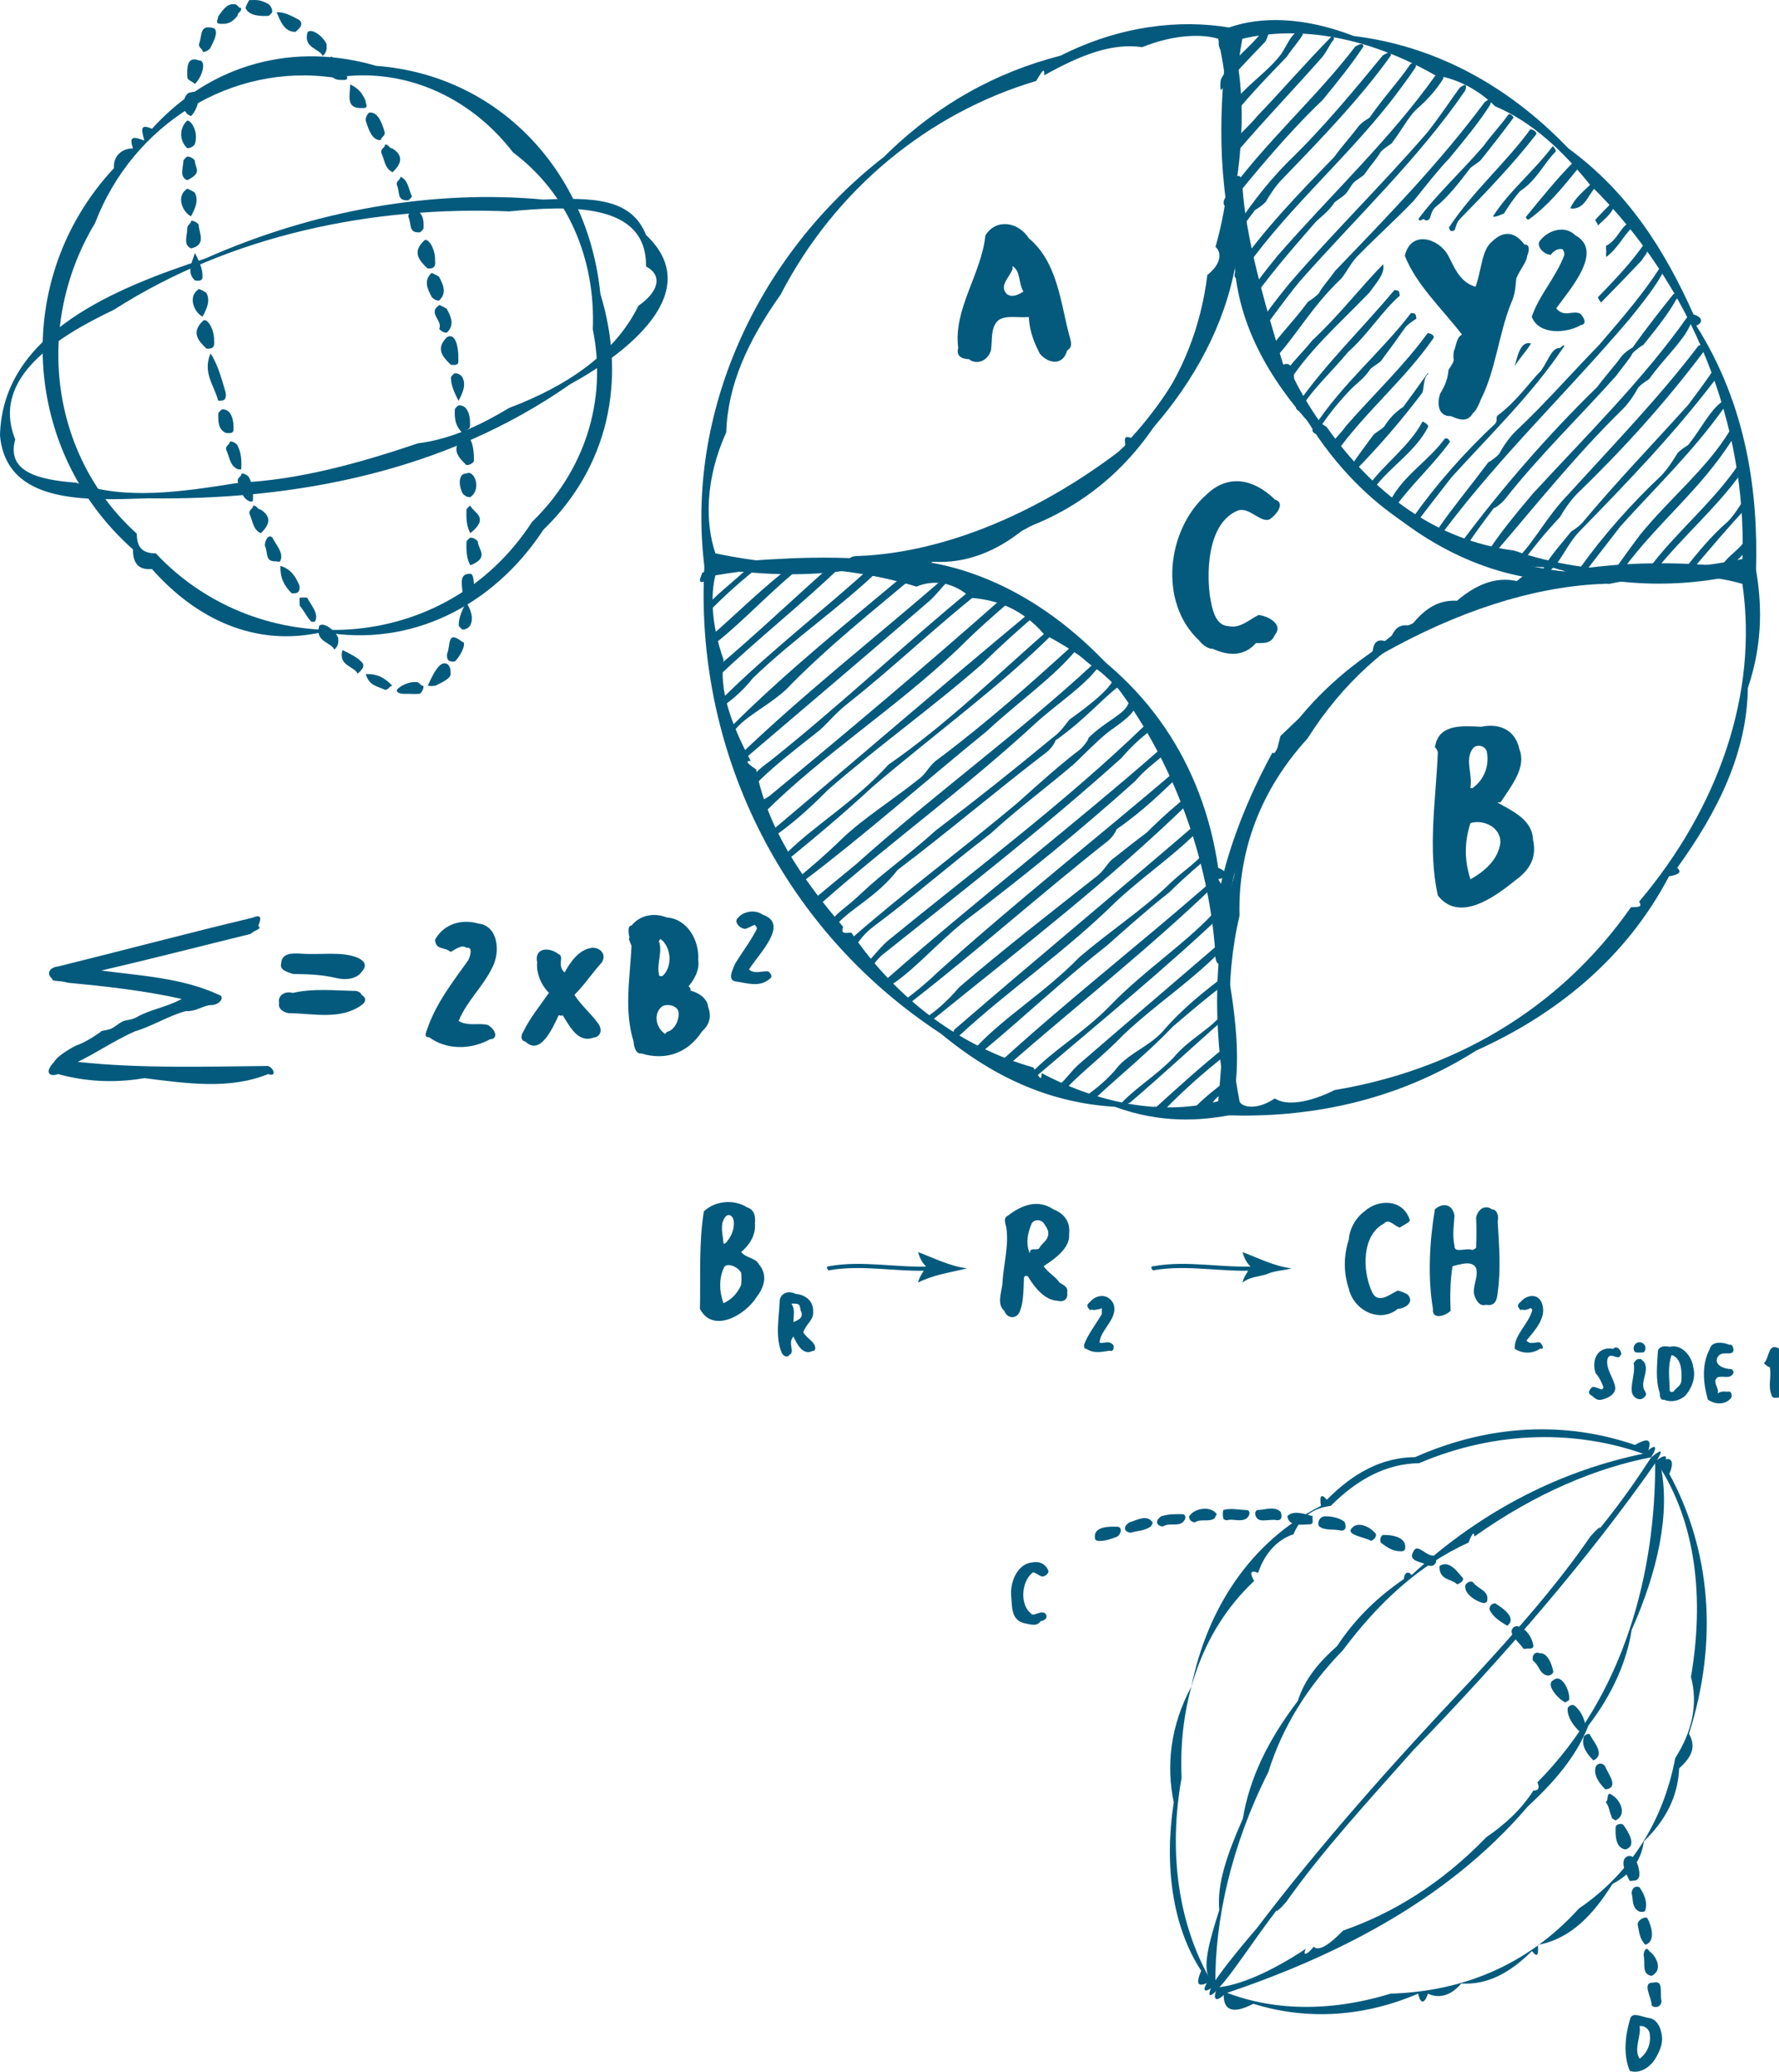 <svg width="183" height="213" viewBox="0 0 183 213" fill="none" xmlns="http://www.w3.org/2000/svg">
<path d="M34.399 7.99C23.84 6.431 13.668 12.738 9.774 22.945C3.499 33.354 5.125 46.813 14.073 54.866C14.077 56.065 14.483 56.905 16.024 56.886C26.686 68.263 45.811 67.424 54.726 53.657C60.05 48.492 62.491 41.345 60.981 33.857C61.27 26.619 58.424 19.89 52.774 15.669C48.252 9.793 41.335 6.848 34.399 7.99C34.418 6.848 34.418 6.848 34.399 7.99ZM33.226 64.968C26.285 66.584 20.179 63.644 15.633 58.502C14.483 58.593 13.672 58.176 13.677 56.483C2.279 46.391 1.059 28.73 11.725 17.28C11.637 16.105 12.452 15.266 13.677 15.261C13.262 14.005 13.672 14.005 14.851 14.451C14.483 13.16 14.483 12.743 15.633 13.237C21.809 6.431 30.352 4.33 38.699 6.771C51.102 7.692 60.46 17.372 61.759 30.212C64.526 39.244 62.495 48.079 55.895 54.463C50.692 62.378 42.155 66.584 33.226 64.968C33.198 66.162 33.198 66.162 33.226 64.968Z" fill="#045A7D"/>
<path d="M27.608 1.634C26.835 1.663 25.615 1.663 25.261 0.824C25.205 0.824 25.615 -0.021 25.652 0.013C26.425 -0.021 26.835 -0.021 27.608 0.416C27.645 0.402 28.055 0.824 28 1.227C28.055 1.246 27.645 1.663 27.608 1.634C27.645 1.663 27.645 1.663 27.608 1.634ZM22.857 2.45C22.014 2.493 22.419 2.071 22.466 1.644C22.825 1.231 23.235 0.387 24.031 0.43C24.455 0.387 24.455 0.809 24.809 0.833C24.86 1.231 24.455 1.231 24.418 1.644C24.045 2.071 23.64 2.493 22.857 2.45C22.825 2.493 22.825 2.493 22.857 2.45ZM30.403 3.275C29.215 3.313 28.805 2.056 28.451 1.255C29.215 1.217 30.026 1.634 30.794 2.061C31.246 2.474 30.841 2.896 30.403 3.275C30.436 3.313 30.436 3.313 30.403 3.275ZM20.854 5.332C20.836 4.963 20.431 4.963 20.468 4.522C20.836 3.697 20.431 2.44 22.028 2.91C22.466 3.279 22.056 4.124 21.637 4.929C21.651 4.963 21.246 5.385 20.854 5.332C20.836 5.385 20.836 5.385 20.854 5.332ZM33.198 5.745C32.816 4.953 31.19 4.953 31.637 3.318C32.005 2.853 33.226 3.692 33.589 4.531C33.631 4.953 33.631 5.376 33.198 5.745C33.226 5.798 33.226 5.798 33.198 5.745ZM35.2 8.22C33.584 8.273 33.994 7.006 34.027 5.798C34.805 6.167 35.215 6.589 35.587 7.409C35.62 7.846 36.03 8.273 35.2 8.22C35.215 8.273 35.215 8.273 35.2 8.22ZM20.049 8.632C19.643 8.263 19.233 8.263 19.266 7.822C19.233 6.997 19.233 5.74 20.44 6.205C21.269 6.157 20.864 7.841 20.049 8.632C20.049 8.68 20.049 8.68 20.049 8.632ZM37.194 11.107C35.582 11.155 35.988 9.894 36.02 8.68C36.803 9.054 37.208 9.477 37.581 10.297C37.613 10.733 38.023 11.155 37.194 11.107C37.208 11.155 37.208 11.155 37.194 11.107ZM19.653 11.932C18.428 11.563 18.838 9.457 19.653 9.505C20.868 9.04 20.463 11.141 19.653 11.932C19.653 11.98 19.653 11.98 19.653 11.932ZM39.183 14.403C38.396 14.46 37.986 13.621 37.618 12.383C37.581 11.932 37.986 11.515 38.009 11.573C38.801 11.515 39.206 12.359 39.574 13.592C39.616 14.038 39.206 14.038 39.183 14.403C39.206 14.46 39.206 14.46 39.183 14.403ZM19.252 15.228C18.432 14.441 18.432 13.18 19.252 12.398C19.657 12.335 20.468 13.602 20.035 14.825C20.063 14.863 19.657 15.28 19.252 15.228C19.247 15.28 19.247 15.28 19.252 15.228ZM40.389 17.703C39.584 17.338 39.584 16.499 39.215 15.683C39.174 15.232 39.584 15.232 39.607 14.868C39.989 14.815 39.989 15.232 40.389 15.276C41.614 16.077 41.209 16.916 40.389 17.703C40.394 17.76 40.394 17.76 40.389 17.703ZM19.257 18.528C18.432 18.158 18.838 17.319 18.866 16.508C18.838 16.48 19.247 16.053 19.257 16.105C19.653 16.053 20.058 16.48 20.039 16.508C20.058 17.319 20.873 17.736 19.257 18.528C19.247 18.576 19.247 18.576 19.257 18.528ZM41.978 20.595C40.776 20.643 41.181 19.803 40.809 18.974C40.776 18.537 41.181 18.537 41.2 18.163C41.996 18.537 41.996 19.377 42.373 20.187C42.401 20.221 41.996 20.643 41.978 20.595C41.996 20.643 41.996 20.643 41.978 20.595ZM19.648 22.235C18.842 21.871 18.027 20.192 19.252 19.41C19.247 19.348 20.063 19.77 20.035 19.813C20.468 20.614 20.063 21.453 19.648 22.235C19.653 22.293 19.653 22.293 19.648 22.235ZM43.175 23.89C41.973 23.943 42.378 23.099 42.006 22.274C41.973 21.837 42.378 21.837 42.397 21.468C42.783 21.415 43.193 21.837 43.175 21.871C43.599 22.255 43.599 23.099 43.566 23.487C43.599 23.521 43.193 23.943 43.175 23.89C43.193 23.943 43.193 23.943 43.175 23.89ZM19.657 25.535C18.833 25.171 19.238 24.331 19.266 23.516C19.238 23.07 19.643 23.07 19.657 22.705C20.053 22.648 20.459 23.07 20.435 23.113C20.459 23.914 21.274 25.171 19.657 25.535C19.643 25.593 19.643 25.593 19.657 25.535ZM43.98 27.598C43.17 26.816 42.355 25.972 43.589 24.768C43.985 24.293 44.796 25.55 44.758 26.787C44.796 27.238 44.796 27.655 43.98 27.598C43.985 27.655 43.985 27.655 43.98 27.598ZM20.053 28.835C19.233 28.054 19.639 27.209 20.053 26.005C20.454 26.787 20.859 27.631 20.831 28.433C20.859 28.893 20.454 28.893 20.053 28.835C20.044 28.893 20.044 28.893 20.053 28.835ZM45.173 30.893C44.782 30.956 44.372 30.533 44.386 30.49C43.967 29.689 43.561 28.85 44.386 28.068C44.372 28.01 45.187 28.433 45.173 28.471C45.592 29.272 45.997 30.111 45.173 30.893C45.187 30.956 45.187 30.956 45.173 30.893ZM20.84 32.548C20.035 32.183 19.224 30.5 20.454 29.718C20.445 29.66 21.26 30.078 21.232 30.121C21.665 30.922 21.26 31.766 20.84 32.548C20.85 32.605 20.85 32.605 20.84 32.548ZM45.969 34.193C45.578 34.255 45.168 33.833 45.187 33.79C45.578 32.994 43.948 32.15 45.187 31.368C45.168 31.306 45.983 31.733 45.969 31.771C46.393 32.572 46.794 33.411 45.969 34.193C45.983 34.255 45.983 34.255 45.969 34.193ZM21.246 35.843C20.435 35.061 19.62 34.222 20.85 33.013C21.246 32.538 22.061 33.8 22.024 35.032C22.061 35.483 22.061 35.906 21.246 35.843C21.246 35.906 21.246 35.906 21.246 35.843ZM46.37 37.493C45.564 36.711 44.749 35.872 45.979 34.663C46.785 34.188 47.19 35.45 47.152 37.09C47.19 37.556 46.785 37.556 46.37 37.493C46.375 37.556 46.375 37.556 46.37 37.493ZM47.166 41.206C46.77 40.424 46.361 39.584 46.389 38.783C46.361 38.74 46.77 38.318 46.78 38.38C47.176 38.318 47.581 38.74 47.562 38.783C47.986 39.584 47.581 40.424 47.166 41.206C47.176 41.263 47.176 41.263 47.166 41.206ZM22.438 41.187C22.038 39.604 20.817 38.337 21.656 36.337C22.443 37.498 22.853 39.181 23.221 40.376C23.258 40.86 23.258 41.282 22.438 41.187C22.443 41.282 22.443 41.282 22.438 41.187ZM47.572 44.506C46.757 43.724 46.757 42.88 46.789 42.083C46.757 42.035 47.162 41.618 47.18 41.676C47.981 41.618 48.387 42.458 48.354 43.7C48.387 44.141 47.981 44.141 47.572 44.506C47.572 44.563 47.572 44.563 47.572 44.506ZM23.239 44.511C22.429 44.141 22.429 43.297 22.457 42.491C22.429 42.453 22.834 42.035 22.848 42.088C23.645 42.035 24.054 42.88 24.022 44.108C24.054 44.558 23.645 44.558 23.239 44.511C23.239 44.558 23.239 44.558 23.239 44.511ZM47.968 47.806C47.162 47.024 46.342 46.184 47.576 44.976C48.382 44.496 48.787 45.762 48.75 47.403C48.787 47.441 48.382 47.863 47.968 47.806C47.972 47.863 47.972 47.863 47.968 47.806ZM24.427 48.218C23.631 47.854 23.631 47.014 23.253 46.199C23.225 45.748 23.631 45.748 23.645 45.388C24.04 45.331 24.446 45.748 24.427 45.796C24.851 46.592 24.851 47.436 24.818 48.218C24.851 48.276 24.446 48.276 24.427 48.218C24.446 48.276 24.446 48.276 24.427 48.218ZM48.364 51.111C47.968 51.158 47.562 50.736 47.581 50.708C47.152 49.897 47.152 48.636 47.972 48.684C48.778 48.213 49.598 50.319 48.364 51.111C48.373 51.158 48.373 51.158 48.364 51.111ZM25.624 51.518C24.828 51.154 24.828 50.314 24.45 49.494C24.422 49.048 24.828 49.048 24.841 48.688C25.233 48.631 25.643 49.048 25.624 49.091C26.048 49.887 26.048 50.732 26.015 51.518C26.048 51.576 25.643 51.576 25.624 51.518C25.643 51.576 25.643 51.576 25.624 51.518ZM48.377 54.818C47.958 54.036 47.958 53.192 47.986 52.391C47.958 52.348 48.364 51.931 48.377 51.988C48.769 52.77 50.394 53.192 48.377 54.818C48.364 54.871 48.364 54.871 48.377 54.818ZM26.826 54.818C26.02 54.454 26.02 53.609 25.652 52.794C25.615 52.348 26.02 52.348 26.043 51.988C26.425 51.931 26.425 52.348 26.826 52.391C28.055 53.192 27.645 54.036 26.826 54.818C26.835 54.871 26.835 54.871 26.826 54.818ZM48.377 58.118C47.958 57.332 47.958 56.487 47.986 55.691C47.958 55.648 48.359 55.226 48.377 55.283C48.769 55.226 49.179 55.648 49.155 55.691C49.179 56.487 50.394 57.332 48.377 58.118C48.359 58.176 48.359 58.176 48.377 58.118ZM28.419 57.706C27.212 57.758 27.618 56.914 27.245 56.089C27.212 55.653 27.618 54.813 28.027 55.283C28.433 56.07 29.243 56.914 28.81 57.706C28.838 57.758 28.433 57.758 28.419 57.706C28.433 57.758 28.433 57.758 28.419 57.706ZM30.016 61.001C29.211 60.214 28.805 59.375 28.843 58.176C30.026 58.535 30.431 59.375 30.799 60.195C30.841 60.636 30.841 61.059 30.016 61.001C30.026 61.059 30.026 61.059 30.016 61.001ZM48.364 61.413C47.968 61.471 47.562 61.471 47.581 61.011C47.562 60.205 47.152 58.943 48.364 58.991C48.778 58.943 48.778 60.205 48.755 61.011C48.778 61.049 48.373 61.471 48.364 61.413C48.373 61.471 48.373 61.471 48.364 61.413ZM32.005 63.893C31.614 63.519 31.209 62.68 30.836 62.277C30.803 61.84 30.803 61.413 30.836 61.471C30.803 61.413 31.614 61.413 31.619 61.471C32.019 62.258 32.834 63.102 32.401 63.893C32.429 63.941 32.019 63.941 32.005 63.893C32.019 63.941 32.019 63.941 32.005 63.893ZM47.576 64.713C47.567 64.771 47.162 64.349 47.19 64.306C47.162 63.51 47.567 62.67 47.968 61.883C48.382 62.67 48.787 63.51 48.359 64.306C48.382 64.349 47.972 64.771 47.576 64.713C47.567 64.771 47.567 64.771 47.576 64.713ZM34.395 66.781C34.013 65.989 32.387 65.989 32.83 64.354C33.202 63.884 34.423 64.728 34.786 65.562C34.828 65.989 34.828 66.407 34.395 66.781C34.423 66.829 34.423 66.829 34.395 66.781ZM46.775 68.013C45.955 68.066 45.955 67.644 45.993 67.208C46.365 66.383 45.955 64.699 47.558 65.994C47.991 65.965 47.581 67.222 46.775 68.013C46.77 68.066 46.77 68.066 46.775 68.013ZM36.789 69.251C36.407 68.46 34.777 68.46 35.228 66.829C35.997 67.198 36.812 67.62 37.18 68.042C37.627 68.46 37.217 68.886 36.789 69.251C36.812 69.304 36.812 69.304 36.789 69.251ZM44.786 70.493C44.362 70.541 44.362 70.541 44.008 70.493C44.362 69.697 44.772 68.858 45.178 68.474C45.583 68.013 46.398 68.013 46.351 69.28C46.398 69.697 45.583 70.119 44.786 70.493C44.772 70.541 44.772 70.541 44.786 70.493ZM39.584 70.911C38.792 70.522 37.981 70.522 37.627 69.294C38.792 69.261 39.607 69.683 40.361 70.508C40.012 70.522 40.012 70.944 39.584 70.911C39.607 70.944 39.607 70.944 39.584 70.911ZM41.992 71.328C41.577 71.352 40.767 71.352 40.818 70.92C41.167 70.513 41.982 70.09 42.769 70.114C43.203 70.09 43.203 70.513 43.557 70.517C43.612 70.93 43.203 71.352 43.165 71.328C42.797 71.352 42.392 71.352 41.992 71.328C41.982 71.352 41.982 71.352 41.992 71.328Z" fill="#045A7D"/>
<path d="M52.377 21.732C38.483 21.151 23.834 24.096 11.728 31.838C5.934 34.61 -0.983 38.817 1.565 45.172C0.647 48.491 3.899 49.331 7.816 49.619C12.851 51.437 18.547 50.592 24.626 49.619C30.751 49.331 36.857 47.647 42.996 45.575C46.62 45.129 49.876 43.446 52.377 41.935C58.418 39.661 63.3 36.289 65.67 31.435C67.776 29.982 68.186 28.298 66.453 27.392C66.555 20.729 58.418 21.151 52.377 21.732C53.132 21.151 53.132 21.151 52.377 21.732ZM15.245 51.23C8.785 51.441 0.647 51.859 0 44.764C0.242 34.193 12.04 29.564 21.109 26.581C32.381 21.573 44.584 19.468 55.898 20.518C60.864 20.312 64.93 20.312 66.453 24.154C72.657 29.986 64.525 36.294 58.633 39.512C45.809 48.491 30.346 51.441 15.245 51.23C14.481 51.859 14.481 51.859 15.245 51.23Z" fill="#045A7D"/>
<path d="M122.733 114.026C123.249 114.984 124.122 113.779 124.692 113.45C124.995 112.877 125.578 112.575 126.091 112.006C126.161 111.673 126.161 111.371 126.091 111.138C124.995 111.971 123.832 112.877 122.733 114.026C122.666 114.078 122.666 114.078 122.733 114.026ZM119.061 113.7C118.925 113.821 118.635 113.821 118.781 113.7C118.925 113.821 119.504 114.119 119.897 113.989C121.833 112.012 123.869 110.208 126.051 108.499C126.197 108.101 126.197 107.803 126.051 107.628C123.579 109.607 121.25 111.714 119.061 113.7C118.925 113.821 118.925 113.821 119.061 113.7ZM115.39 113.364C115.466 113.563 115.76 113.563 116.229 113.364C119.541 110.551 122.739 107.546 126.018 104.694C126.234 104.235 126.234 103.933 126.018 103.826C124.778 105.741 122.453 106.64 120.704 108.739C118.958 110.551 116.922 111.755 115.39 113.364C115.173 113.563 115.173 113.563 115.39 113.364ZM112.001 112.458C112.008 112.702 112.298 113.001 112.841 112.747C115.5 110.29 118.118 108.187 120.67 105.518C122.486 103.974 124.228 102.471 125.984 101.185C126.267 100.667 126.267 100.365 125.984 100.317C123.942 101.867 121.613 103.672 119.551 106.101C118.118 107.587 116.373 108.187 115.08 109.566C114.044 110.894 112.881 111.796 112.001 112.458C111.715 112.702 111.715 112.702 112.001 112.458ZM125.671 96.8C120.77 101.013 115.823 105.226 110.852 109.522C110.002 110.342 109.423 111.244 108.896 111.542C108.836 111.848 109.13 112.146 109.736 111.831C111.458 110.04 113.494 108.537 115.606 106.341C119.025 103.12 122.806 100.711 125.951 97.38C126.301 96.8 126.301 96.502 125.951 96.512C126.301 96.2 126.008 96.502 125.671 96.8C126.008 96.502 126.008 96.502 125.671 96.8ZM125.368 93.28C122.246 96.852 117.882 99.562 114.184 103.398C111.482 106.18 108.28 107.985 106.078 110.335C105.951 110.692 106.241 110.997 106.634 110.623C113.224 104.976 119.917 99.562 126.207 93.568C126.904 92.94 126.904 92.34 126.487 92.412C126.614 92.34 126.031 92.642 125.368 93.28C125.738 92.94 125.738 92.94 125.368 93.28ZM124.765 90.065C124.908 89.969 124.618 90.57 123.925 91.222C117.052 97.191 109.776 102.907 103.236 108.853C103.083 109.525 103.376 109.827 103.796 109.429C110.942 103.209 118.215 97.493 125.045 90.93C125.491 90.271 125.201 89.969 124.765 90.065C125.201 89.667 125.201 89.667 124.765 90.065ZM124.175 87.129C123.489 88.511 121.74 89.413 119.981 91.177C117.375 93.623 114.177 95.73 111.032 98.402C107.484 102.049 103.409 104.458 100.407 107.655C100.208 108.067 100.497 108.369 101.247 107.943C105.445 104.458 109.23 100.845 113.827 97.246C116.213 95.129 118.252 93.325 120.261 91.753C122.033 90.014 123.489 88.81 124.455 87.997C124.945 87.307 124.655 87.005 124.175 87.129C124.655 86.707 124.655 86.707 124.175 87.129ZM123.302 84.487C115.083 91.561 106.351 98.78 98.139 105.878C97.912 106.602 98.202 106.904 98.698 106.455C103.732 101.789 109.553 97.877 114.917 92.58C117.992 89.757 121.19 87.65 123.582 85.063C124.102 84.641 123.812 84.339 123.302 84.487C123.812 84.037 123.812 84.037 123.302 84.487ZM122.146 81.842C121.227 82.576 119.774 83.78 117.955 85.598C117.155 86.189 115.989 87.091 114.6 88.202C113.954 88.594 113.661 89.499 112.641 90.223C107.84 94.011 103.186 97.62 98.662 101.5C97.366 103.037 96.203 103.94 95.587 104.389C95.33 104.842 95.62 105.144 96.143 104.677C105.225 97.322 114.247 90.398 122.426 82.418C122.976 81.975 122.683 81.677 122.146 81.842C122.683 81.375 122.683 81.375 122.146 81.842ZM120.993 79.193C113.114 85.931 104.675 92.553 96.389 100.008C95.07 101.277 93.907 102.176 93.314 102.612C93.034 103.082 93.328 103.38 93.874 102.9C100.601 97.665 107.004 91.949 114.004 86.422C114.57 85.931 114.86 85.331 114.843 85.266C117.772 83.224 119.518 81.42 121.277 79.773C121.846 79.313 121.553 79.011 120.993 79.193C121.553 78.713 121.553 78.713 120.993 79.193ZM119.561 76.839C110.529 84.768 100.344 92.591 91.325 100.547C91.032 101.315 91.325 101.617 91.882 101.123C94.234 99.51 96.27 97.105 99.151 94.762C105.585 89.883 111.112 85.368 116.766 80.308C118.098 78.75 119.261 78.15 119.841 77.419C120.427 76.946 120.134 76.647 119.561 76.839C120.134 76.345 120.134 76.345 119.561 76.839ZM117.852 74.486C109.689 82.404 100.381 89.324 91.289 96.745C90.193 97.751 89.61 98.649 89.333 98.769C89.03 99.555 89.03 99.555 89.889 99.346C89.61 99.555 89.903 98.951 90.729 98.19C99.215 91.431 107.361 85.111 115.333 77.954C116.676 76.387 117.838 75.484 118.408 75.066C118.711 74.28 118.711 74.28 117.852 74.486C118.421 73.978 118.421 73.978 117.852 74.486ZM116.136 72.132C115.839 73.422 113.801 74.023 111.941 75.889C112.055 75.831 111.765 76.431 111.105 77.045C109.146 78.534 107.111 80.342 104.672 82.538C98.668 87.564 92.558 92.076 87.338 96.701C87.031 97.493 87.321 97.792 87.897 97.277C88.194 97.191 88.484 96.285 89.856 95.256C93.724 92.374 97.506 89.067 101.877 85.715C104.782 83.053 107.69 80.943 110.542 78.49C112.348 76.733 113.511 75.529 114.74 74.733C116.129 73.721 116.712 73.124 116.696 72.709C117.295 72.218 117.002 71.916 116.136 72.132C116.712 71.618 116.712 71.618 116.136 72.132ZM114.427 70.064C113.837 71.058 112.381 72.263 110.232 73.82C109.763 74.067 109.473 74.97 108.273 75.844C104.232 79.183 100.451 82.192 96.25 85.382C93.464 87.907 90.849 89.712 88.703 91.743C87.064 93.325 85.898 93.925 85.628 94.635C85.319 95.129 85.608 95.428 86.185 94.923C87.647 93.325 90.263 92.12 92.338 89.431C97.539 85.499 102.486 81.289 107.714 77.289C108.307 76.778 108.6 76.177 108.553 76.133C111.508 74.067 113.254 71.961 114.983 70.64C115.293 69.854 115.293 69.854 114.427 70.064C115 69.556 115 69.556 114.427 70.064ZM112.431 68.29C104.852 75.309 96.123 81.629 88.104 88.813C86.228 90.353 84.772 91.558 83.909 92.282C83.606 93.061 83.899 93.359 84.472 92.862C91.755 86.442 99.321 81.025 106.837 74.071C109.22 72.002 111.545 70.496 112.988 68.578C113.294 68.091 113.294 67.789 112.431 68.29C113.001 67.789 113.001 67.789 112.431 68.29ZM110.156 66.513C106.055 70.235 101.69 74.146 96.456 78.075C95.577 78.658 95.287 79.564 94.501 80.102C91.792 82.27 88.883 84.075 86.671 86.171C84.812 87.99 83.353 89.191 82.477 89.928C81.9 90.395 82.19 90.693 82.753 90.508C88.883 85.88 94.997 80.466 101.487 75.186C104.888 72.04 108.383 69.635 110.715 66.804C110.999 66.324 110.999 66.025 110.156 66.513C110.709 66.025 110.709 66.025 110.156 66.513ZM107.884 64.739C102.889 69.075 97.362 74.489 91.385 78.613C88.047 82.312 83.976 84.72 81.041 87.575C80.481 88.027 80.774 88.329 81.321 88.151C83.683 86.223 86.591 83.818 89.71 80.929C96.196 75.392 102.889 70.578 108.44 65.027C108.706 64.564 108.706 64.258 107.884 64.739C108.42 64.258 108.42 64.258 107.884 64.739ZM105.608 63.253C97.106 70.317 88.377 77.838 79.608 85.224C79.062 85.66 79.355 85.962 79.885 85.801C81.391 84.758 83.14 83.252 85.199 81.176C90.413 76.634 95.943 72.722 101.134 68.166C103.219 66.104 104.965 64.602 106.168 63.541C106.421 63.096 106.421 62.794 105.608 63.253C106.128 62.794 106.128 62.794 105.608 63.253ZM102.776 61.771C95.107 68.547 87.248 75.165 79.292 81.715C78.519 82.387 77.353 82.387 78.729 83.451C84.632 77.577 92.195 72.76 98.582 66.684C100.634 64.636 102.383 63.133 103.616 62.063C103.836 61.63 103.546 61.325 102.776 61.771C103.256 61.325 103.256 61.325 102.776 61.771ZM99.938 60.577C93.108 66.18 86.415 72.499 79.248 78.208C77.979 79.118 77.393 79.721 77.293 80.236C76.813 80.62 77.106 80.922 77.569 80.812C79.142 79.118 81.471 77.313 84.002 75.316C84.962 74.603 85.835 73.402 87.078 72.427C91.945 68.588 96.309 64.375 100.777 60.865C100.967 60.464 100.674 60.162 99.938 60.577C100.384 60.162 100.384 60.162 99.938 60.577ZM96.819 59.675C89.95 65.614 82.677 71.333 76.13 77.598C75.69 77.951 75.983 78.249 76.41 78.174C82.677 72.836 89.077 67.418 95.703 61.696C96.643 60.8 97.226 59.898 97.659 59.675C97.805 59.297 97.519 59.297 96.819 59.675C97.226 59.297 97.226 59.297 96.819 59.675ZM93.421 58.769C87.374 63.843 80.974 68.959 75.247 74.671C74.861 75.278 74.861 75.577 75.247 75.536C76.317 73.772 78.645 72.87 80.841 70.911C85.045 66.554 89.996 62.643 94.261 59.061C94.361 58.731 94.067 58.429 93.421 58.769C93.778 58.429 93.778 58.429 93.421 58.769ZM89.743 58.158C84.802 62.677 79.272 66.886 74.364 71.745C74.031 72.304 74.031 72.606 74.364 72.613C75.197 72.005 76.36 71.1 77.443 69.72C81.6 65.686 86.548 62.375 90.582 58.447C90.619 58.165 90.333 57.863 89.743 58.158C90.039 57.863 90.039 57.863 89.743 58.158ZM85.498 58.128C81.65 61.504 77.576 65.415 73.475 68.825C72.918 69.326 73.211 69.628 73.754 69.69C77.869 65.717 82.52 62.104 86.618 58.128C86.598 57.891 86.015 57.891 85.498 58.128C85.725 57.891 85.725 57.891 85.498 58.128ZM81.54 58.093C78.492 60.33 75.873 63.041 72.872 65.61C72.672 66.046 72.965 66.348 73.151 66.478C76.456 63.943 79.365 60.632 82.66 58.093C82.567 57.925 81.987 57.925 81.54 58.093C81.694 57.925 81.694 57.925 81.54 58.093ZM77.582 57.771C75.917 59.462 74.171 60.67 72.548 62.396C72.425 62.773 72.425 63.075 72.548 63.264C74.461 61.27 76.5 59.462 78.702 57.771C78.535 57.658 77.956 57.658 77.582 57.771C77.662 57.658 77.662 57.658 77.582 57.771ZM74.457 57.736C73.928 58.296 73.345 59.198 72.502 59.757C71.599 60.104 72.182 59.198 72.222 58.893C73.055 58.598 73.345 57.393 74.457 57.736C74.511 57.692 74.511 57.692 74.457 57.736Z" fill="#045A7D"/>
<path d="M73.592 56.885C78.636 57.956 84.749 58.556 91.203 57.174C96.68 57.657 101.921 55.849 106.865 51.969C116.467 47.426 122.873 39 124.196 28.265C125.489 27.267 125.782 26.063 125.035 25.377C127.238 17.64 126.655 10.418 125.315 3.985C123.746 3.498 120.834 3.498 117.486 4.85C114.431 4.4 111.233 5.604 107.421 7.742C107.448 6.805 107.158 7.409 106.582 8.322C95.517 11.622 85.912 19.445 80.299 30.289C76.894 35.089 74.855 39.604 74.708 44.452C72.529 49.231 72.529 53.743 73.592 56.885C72.529 57.956 72.529 57.956 73.592 56.885ZM87.291 58.621C81.548 59.459 76.6 58.858 72.469 58.333C70.49 42.61 77.763 26.361 90.926 16.127C96.387 10.72 102.5 7.409 109.097 5.721C115.304 2.592 121.417 1.992 126.435 2.829C128.111 8.01 128.111 14.628 126.715 21.328C127.531 27.565 125.489 33.583 121.401 38.963C118.216 46.219 112.688 51.636 105.466 54.285C102.5 56.752 99.299 57.952 95.96 57.753C92.606 59.459 89.697 59.459 87.291 58.621C86.785 59.757 86.785 59.757 87.291 58.621Z" fill="#045A7D"/>
<path d="M73.589 59.154C73.112 61.058 73.112 64.067 74.428 67.823C73.985 70.983 75.151 74.294 77.22 78.229C76.607 78.205 76.897 78.507 77.78 79.097C78.936 85.125 82.424 90.24 86.729 95.284C86.499 95.96 86.789 95.96 87.565 95.867C92.322 102.876 99.016 107.693 106.299 109.741C106.868 110.699 107.161 111.302 107.138 110.318C113.565 113.711 119.968 114.61 125.312 113.21C125.789 107.992 126.368 101.675 125.032 94.996C125.495 89.338 123.75 83.924 119.998 78.809C117.639 72.489 113.275 68.279 107.418 65.223C105.126 62.56 102.504 61.658 99.868 61.466C98.139 59.853 96.104 59.551 94.275 60.306C86.789 58.049 79.805 58.049 73.589 59.154C72.529 58.049 72.529 58.049 73.589 59.154ZM126.432 114.658C123.456 115.21 119.382 115.512 114.691 113.786C108.324 113.405 102.504 111 96.797 106.273C80.095 95.356 71.367 76.699 72.469 57.997C83.88 57.143 96.973 55.64 108.258 64.358C117.926 69.779 123.75 78.504 125.312 89.218C126.368 89.637 126.368 90.237 125.312 90.374C127.241 93.548 127.531 96.557 126.152 99.044C127.241 104.983 127.821 110.397 126.432 114.658C127.531 115.811 127.531 115.811 126.432 114.658Z" fill="#045A7D"/>
<path d="M127.791 3.989C126.744 9.811 126.451 17.033 128.07 24.224C127.324 26.358 127.907 28.464 129.746 30.585C129.36 33.278 130.526 35.988 132.821 38.386C133.145 40.802 134.311 42.61 136.459 43.883C141.29 50.731 147.697 55.544 155.75 56.601C163.992 59.455 172.141 58.855 179.237 57.469C179.707 43.807 174.177 29.367 163.579 19.019C160.79 15.527 157.589 12.518 153.794 10.926C151.768 8.909 149.443 8.006 147.644 7.745C140.711 3.793 133.728 2.589 127.791 3.989C126.744 2.894 126.744 2.894 127.791 3.989ZM180.637 58.625C174.47 60.358 167.19 60.656 159.668 58.337C149.443 58.251 140.421 52.834 134.504 43.303C129.653 37.789 126.741 31.772 126.954 25.092C124.995 17.029 125.578 9.509 126.395 2.836C129.653 1.687 134.017 1.687 139.255 3.701C147.404 4.695 154.97 8.607 161.343 15.266C167.484 19.736 171.265 25.754 174.203 32.321C175.343 32.674 175.05 33.278 174.487 33.477C179.707 41.701 180.87 50.727 180.637 58.625C181.743 59.754 181.743 59.754 180.637 58.625Z" fill="#045A7D"/>
<path d="M95.094 57.733C108.95 59.802 120.587 73.041 124.455 86.926C124.955 89.588 125.245 90.793 125.572 90.975C126.411 87.18 128.157 82.37 130.882 77.388C131.359 77.553 131.359 76.953 131.722 75.656C135.723 71.841 139.794 67.93 144.025 64.67C149.403 62.21 154.057 61.006 157.725 59.466C142.123 57.095 130.486 41.148 127.247 26.221C125.538 38.441 115.643 49.273 104.602 54.841C102.55 55.29 101.091 55.589 100.968 56.285C97.892 57.095 95.857 57.095 95.094 57.733C93.815 57.695 93.815 57.695 95.094 57.733ZM126.131 97.915C125.828 99.517 124.955 99.517 125.012 97.915C124.372 88.686 120.881 78.157 114.107 69.583C112.152 68.53 110.406 67.024 109.353 65.247C104.879 62.811 101.091 60.708 97.892 59.466C93.528 58.601 90.326 58.601 88.384 58.313C86.835 58.299 86.835 57.095 88.384 57.157C97.309 56.796 107.201 52.583 115.787 45.88C115.643 45.059 115.643 44.761 116.346 45.015C123.209 37.539 126.701 27.61 126.691 19.287C126.994 17.681 127.867 17.681 127.81 19.287C128.157 24.303 129.903 30.619 132.005 37.498C132.521 37.237 133.104 37.539 133.121 38.942C139.215 51.077 152.311 59.202 164.438 58.889C165.987 59.202 165.987 60.104 164.438 60.045C157.548 60.406 149.982 62.811 142.07 67.271C131.938 74.846 125.828 86.58 126.131 97.915C126.121 99.517 126.121 99.517 126.131 97.915Z" fill="#045A7D"/>
<path d="M165.531 60.028C153.521 58.941 141.59 64.656 134.497 75.927C129.656 81.207 127.327 87.527 127.507 94.138C125.875 101.061 126.455 107.683 127.507 113.217C127.617 113.7 129.073 114.301 131.142 112.925C132.275 113.7 134.604 113.402 137.296 112.061C149.156 110.091 160.214 104.074 167.77 93.27C168.653 93.242 168.943 93.242 168.61 92.693C176.799 83.012 180.877 71.278 179.234 60.028C175.636 58.941 170.692 58.941 165.531 60.028C166.034 58.941 166.034 58.941 165.531 60.028ZM126.391 114.665C124.999 107.381 124.419 98.958 126.948 90.089C127.907 80.305 133.148 72.479 141.207 66.966C141.297 65.864 141.877 65.562 142.889 66.097C143.336 64.656 143.916 64.056 145.125 64.365C146.534 62.553 147.99 61.651 149.876 61.761C151.772 60.145 153.811 59.243 156.029 59.737C157.302 58.642 158.175 58.34 158.825 59.16C166.614 57.438 174.18 57.74 180.633 58.584C181.166 61.651 181.456 65.864 179.794 70.726C179.711 77.296 176.799 83.314 172.524 89.225C173.017 89.63 172.724 89.932 171.685 90.089C167.194 98.656 159.921 104.372 151.835 108.012C143.336 113.402 134.314 114.901 126.391 114.665C125.292 115.807 125.292 115.807 126.391 114.665Z" fill="#045A7D"/>
<path d="M129.199 66.111C127.87 67.631 126.124 67.329 124.725 66.688C124.378 66.729 123.798 66.427 123.329 65.823C119.141 61.912 120.014 54.395 124.168 50.789C126.414 48.676 129.036 49.28 131.158 51.366C132.234 51.685 131.365 52.889 130.598 53.393C129.615 53.791 128.453 51.983 127.243 52.525C124.378 53.791 124.085 58.306 124.448 61.198C124.671 62.516 124.958 64.324 126.404 64.375C127.58 64.622 128.453 63.72 129.479 63.219C130.782 63.418 131.944 64.324 131.158 65.243C130.782 66.125 130.199 66.125 129.199 66.111C129.326 66.427 129.326 66.427 129.199 66.111Z" fill="#045A7D"/>
<path d="M151.529 80.974C152.668 80.16 153.254 78.654 152.928 77.213C152.668 76.548 151.799 76.548 151.529 76.925C150.632 78.054 151.505 79.556 151.252 80.974C151.216 81.059 151.505 81.059 151.529 80.974C151.505 81.059 151.505 81.059 151.529 80.974ZM151.259 90.398C152.661 89.612 154.114 88.408 154.337 86.638C154.407 85.101 152.661 84.198 151.259 84.617C150.626 86.603 150.626 88.408 151.259 90.398C151.206 90.515 151.206 90.515 151.259 90.398ZM154.337 82.517C154.407 82.466 154.114 82.466 154.057 82.517C155.57 83.368 157.609 84.27 157.692 86.278C158.189 88.48 157.023 89.688 155.733 90.614C153.534 92.395 150.043 94.8 147.907 92.062C146.841 87.279 147.714 82.164 147.907 77.316C147.714 76.747 147.421 76.747 147.627 76.74C148.004 74.342 150.622 74.64 152.378 74.716C154.114 74.342 155.86 74.942 156.296 77.028C157.023 78.853 155.57 80.658 154.337 82.517C154.407 82.466 154.407 82.466 154.337 82.517Z" fill="#045A7D"/>
<path d="M104.159 27.651C103.863 28.506 102.7 29.408 103.599 30.255C104.152 30.612 104.735 30.31 105.278 29.967C104.735 29.11 105.029 27.905 104.159 27.363C104.152 27.305 104.152 27.603 104.159 27.651C104.152 27.603 104.152 27.603 104.159 27.651ZM105.835 24.498C108.81 26.976 109.1 31.189 110.029 34.616C110.266 35.398 110.266 35.7 109.753 36.064C109.393 37.508 107.937 37.508 106.954 36.352C106.481 35.398 105.901 34.197 105.835 32.592C104.735 32.695 103.573 32.389 102.76 32.88C101.824 33.594 102.117 35.1 101.924 36.064C101.537 37.206 100.371 37.508 99.685 36.928C98.915 36.904 98.335 36.606 98.569 35.772C98.042 31.789 100.951 28.176 101.364 24.21C102.407 22.46 104.735 22.766 105.835 24.498C105.901 24.265 105.901 24.265 105.835 24.498Z" fill="#045A7D"/>
<path d="M134.03 3.532C133.904 3.347 133.614 3.045 133.471 3.244C132.741 3.646 132.448 4.548 131.791 5.56C129.832 8.161 126.048 9.965 125.921 13.074C127.797 10.566 130.122 8.161 132.354 5.848C133.031 4.85 133.614 4.246 134.03 3.532C134.197 3.347 134.197 3.347 134.03 3.532Z" fill="#045A7D"/>
<path d="M139.408 4.788C135.297 10.168 130.059 14.683 125.988 20.399C125.695 20.999 125.988 21.301 126.265 21.267C129.186 17.688 132.388 13.777 136.053 10.281C137.625 8.363 139.081 6.559 140.244 4.788C140.244 4.452 139.954 4.452 139.408 4.788C139.661 4.452 139.661 4.452 139.408 4.788Z" fill="#045A7D"/>
<path d="M127.25 2.874C127.28 2.826 127.573 2.826 127.53 2.874C127.28 2.826 126.7 2.826 126.414 2.874C125.828 3.732 124.951 4.03 125.574 5.186C125.828 4.332 126.99 3.732 127.25 2.874C127.28 2.826 127.28 2.826 127.25 2.874Z" fill="#045A7D"/>
<path d="M130.923 2.915C130.739 2.785 130.446 2.785 130.083 2.915C128.704 4.891 126.665 6.092 125.609 8.12C125.502 8.504 125.502 9.104 125.609 9.276C126.958 7.598 128.411 6.092 130.083 4.359C130.446 3.989 130.446 3.086 130.923 2.915C131.029 2.785 131.029 2.785 130.923 2.915Z" fill="#045A7D"/>
<path d="M145.065 6.613C143.963 8.271 142.507 9.777 140.871 12.106C140.761 12.185 140.181 12.484 139.751 12.974C139.018 13.99 138.142 14.889 137.236 16.151C133.488 20.008 129.996 23.617 127.171 27.717C126.795 28.43 127.081 28.729 127.448 28.585C131.739 22.111 138.142 16.697 143.106 10.37C144.252 8.874 145.125 7.67 145.625 6.902C145.712 6.466 145.712 6.164 145.065 6.613C145.418 6.164 145.418 6.164 145.065 6.613Z" fill="#045A7D"/>
<path d="M142.237 5.704C139.338 9.221 136.136 13.129 132.448 16.686C130.026 19.15 128.277 21.555 126.578 24.203C126.242 24.865 126.242 25.164 126.578 25.071C127.114 24.262 127.991 23.061 129.093 21.599C129.153 21.555 129.733 21.253 130.213 20.735C130.606 20.049 131.189 19.15 131.892 18.422C135.847 14.333 139.921 10.12 143.076 5.704C143.12 5.31 142.83 5.31 142.237 5.704C142.54 5.31 142.54 5.31 142.237 5.704Z" fill="#045A7D"/>
<path d="M152.724 10.497C148.22 16.57 142.979 21.987 137.345 27.84C136.579 28.911 135.996 29.511 135.666 30.153C135.123 30.712 134.543 31.014 134.547 31.021C132.794 33.422 131.048 34.925 130.352 36.513C129.886 37.031 130.175 37.333 130.912 37.09C133.087 34.925 134.833 31.618 137.901 28.708C138.325 28.307 138.908 27.103 139.581 26.396C141.526 24.396 143.562 22.588 145.451 20.611C146.764 18.982 147.93 17.476 149.086 16.275C150.838 14.165 152.294 12.36 153.28 10.786C153.457 10.254 153.457 9.952 152.724 10.497C153.164 9.952 153.164 9.952 152.724 10.497Z" fill="#045A7D"/>
<path d="M150.169 9.008C149.423 9.993 148.257 11.797 146.811 13.633C142.143 19.019 137.199 23.833 132.551 29.243C131.086 31.055 129.923 32.561 129.2 33.868C128.757 34.366 129.05 34.667 129.48 34.448C130.506 33.161 131.958 31.055 133.674 28.955C139.528 22.33 145.928 16.312 150.729 9.296C150.875 8.792 150.875 8.49 150.169 9.008C150.586 8.49 150.586 8.49 150.169 9.008Z" fill="#045A7D"/>
<path d="M125.955 17.17C128.926 13.53 132.418 9.917 135.74 6.181C136.493 5.406 136.782 4.503 137.139 4.16C137.365 3.9 137.076 3.601 136.859 3.872C134.454 6.308 131.838 9.317 129.31 11.962C127.76 13.829 126.018 14.731 125.955 17.17C125.725 17.441 125.725 17.441 125.955 17.17Z" fill="#045A7D"/>
<path d="M147.617 7.811C143.053 14.247 136.939 19.966 131.399 26.313C129.956 28.087 128.794 29.59 128.047 30.938C127.631 31.398 127.917 31.7 128.327 31.515C130.246 28.688 132.575 25.984 135.317 22.841C135.777 22.371 136.65 21.771 137.273 20.821C137.526 20.567 138.105 20.265 138.392 19.953C138.689 19.661 138.978 19.061 139.228 18.796C139.561 18.46 140.141 18.158 140.351 17.928C141.017 16.954 141.597 16.354 142.027 15.616C142.47 15.149 143.053 14.848 143.143 14.748C144.219 13.345 144.799 12.144 145.658 11.283C147.128 10.037 148 8.833 148.457 8.102C148.583 7.626 148.29 7.327 147.617 7.811C148 7.327 148 7.327 147.617 7.811Z" fill="#045A7D"/>
<path d="M165.238 25.837C165.188 26.183 165.188 26.183 165.238 26.413C166.351 25.583 166.931 24.375 167.754 23.521C167.807 23.476 167.517 23.174 167.477 22.944C166.644 23.476 166.351 24.677 165.238 25.257C165.188 25.281 165.188 25.583 165.238 25.837C165.188 25.881 165.188 25.881 165.238 25.837Z" fill="#045A7D"/>
<path d="M157.492 35.319C156.363 34.973 156.073 36.777 155.813 37.632C156.363 36.777 156.946 36.177 157.492 35.319C157.525 35.275 157.525 35.275 157.492 35.319Z" fill="#045A7D"/>
<path d="M164.689 31.106C166.051 29.724 167.507 28.221 168.88 26.77C169.253 26.114 169.836 25.812 169.163 25.034C167.797 27.017 166.051 28.821 164.406 30.526C164.306 30.629 164.599 30.928 164.689 31.106C164.599 31.23 164.599 31.23 164.689 31.106Z" fill="#045A7D"/>
<path d="M164.371 23.181C164.921 22.625 165.797 22.021 166.047 21.157C166.087 21.119 165.797 20.82 165.77 20.865C165.214 21.421 164.634 22.021 164.091 22.601C164.051 22.625 164.341 22.927 164.371 23.181C164.341 23.226 164.341 23.226 164.371 23.181Z" fill="#045A7D"/>
<path d="M149.602 23.685C149.732 23.599 149.732 22.996 150.159 22.532C152.934 19.688 155.549 16.978 157.988 13.859C158.171 13.671 157.878 13.369 157.432 13.28C154.97 16.68 151.478 19.688 149.043 23.397C149.149 23.599 149.149 23.901 149.602 23.685C149.443 23.901 149.443 23.901 149.602 23.685Z" fill="#045A7D"/>
<path d="M146.47 22.505C146.584 22.721 146.877 22.721 147.03 22.505C147.167 22.419 147.167 21.819 147.59 21.349C148.912 20.316 150.078 18.81 151.225 17.301C151.531 17.006 152.114 16.704 152.341 16.433C153.57 14.899 154.733 13.396 155.696 12.096C155.606 11.89 155.312 11.592 155.139 11.808C154.443 12.792 153.57 13.698 152.621 14.988C150.365 17.609 147.75 20.014 145.911 22.505C146.001 22.721 146.001 22.721 146.47 22.505C146.294 22.721 146.294 22.721 146.47 22.505Z" fill="#045A7D"/>
<path d="M154.697 21.956C155.193 21.188 155.779 20.285 156.376 19.644C158.108 18.481 158.688 16.975 160.011 15.595C160.144 15.472 159.851 15.17 159.731 15.016C157.815 17.578 155.193 19.685 153.581 22.244C153.74 22.392 154.32 22.09 154.697 21.956C154.613 22.09 154.613 22.09 154.697 21.956Z" fill="#045A7D"/>
<path d="M157.272 22.553C159.211 21.167 160.667 19.363 162.306 17.352C162.412 17.256 162.123 16.954 161.743 16.772C160.087 18.46 158.631 20.265 156.992 22.265C156.882 22.371 157.175 22.673 157.272 22.553C157.175 22.673 157.175 22.673 157.272 22.553Z" fill="#045A7D"/>
<path d="M162.093 21.407C163.219 21.16 163.513 19.654 164.329 19.091C164.096 19.054 163.806 18.752 163.769 18.803C162.933 19.654 162.057 20.258 161.53 21.407C161.767 21.459 161.767 21.459 162.093 21.407C162.057 21.459 162.057 21.459 162.093 21.407Z" fill="#045A7D"/>
<path d="M176.162 38.163C175.646 38.942 174.77 40.147 173.647 41.635C170.112 45.564 166.331 49.475 162.739 53.774C162.256 54.288 161.673 54.587 161.623 54.642C160.217 56.392 159.054 57.596 158.545 58.978C158.475 59.404 158.765 59.404 159.384 58.69C160.51 57.898 161.093 56.093 162.463 54.642C167.497 49.475 172.151 44.658 176.442 39.031C176.809 38.342 176.515 38.04 176.162 38.163C176.515 37.741 176.515 37.741 176.162 38.163Z" fill="#045A7D"/>
<path d="M177.048 41.371C175.885 42.226 175.012 44.034 173.693 45.708C173.556 45.838 172.976 46.137 172.573 46.572C172.1 47.341 171.521 48.243 170.898 48.885C167.736 51.856 164.827 55.163 162.509 58.426C162.499 58.773 162.792 58.773 163.348 58.426C164.244 57.27 165.407 55.767 166.703 54.09C170.355 50.048 174.139 46.439 177.331 41.948C177.631 41.625 177.341 41.323 177.048 41.371C177.341 41.021 177.341 41.021 177.048 41.371Z" fill="#045A7D"/>
<path d="M174.729 35.522C170.731 40.791 166.074 45.602 161.309 50.84C159.091 53.125 157.928 55.534 156.275 57.201C156.179 57.637 156.469 57.939 156.835 57.489C157.635 56.433 158.797 54.93 160.47 53.156C160.833 52.522 161.419 51.623 162.149 50.84C166.947 46.205 171.314 41.392 175.289 36.098C175.679 35.676 175.386 35.374 174.729 35.522C175.096 35.072 175.096 35.072 174.729 35.522Z" fill="#045A7D"/>
<path d="M173.566 32.592C169.028 39.025 163.208 44.74 157.628 50.803C155.642 53.163 154.186 54.968 153.153 56.584C153.023 57.074 153.313 57.074 153.993 56.584C157.971 51.959 162.045 46.847 166.856 42.13C167.573 41.43 168.156 40.527 168.532 39.821C169.028 39.323 169.612 39.025 169.651 38.953C171.357 36.616 173.103 35.11 173.846 33.46C174.266 32.705 173.976 32.407 173.566 32.592C173.976 32.101 173.976 32.101 173.566 32.592Z" fill="#045A7D"/>
<path d="M179.696 52.168C179.83 51.753 179.536 51.455 179.417 51.3C178.953 52.055 178.374 52.957 177.741 53.613C176.045 55.064 174.589 56.869 173.266 58.526C173.426 58.673 173.716 58.673 174.103 58.526C176.045 56.265 177.791 54.162 179.696 52.168C179.83 52.055 179.83 52.055 179.696 52.168Z" fill="#045A7D"/>
<path d="M172.131 30.245C171.105 31.532 169.652 33.336 167.933 35.738C167.906 35.745 167.323 36.047 166.817 36.606C166.161 37.549 165.288 38.455 164.298 39.786C159.174 44.771 154.517 50.188 150.599 55.397C150.445 55.904 150.735 56.206 151.158 55.685C151.608 55.002 152.481 53.798 153.674 52.216C153.647 52.295 154.23 51.993 154.793 51.348C158.301 46.878 162.376 42.967 166.254 38.63C167.03 37.549 167.617 36.949 167.933 36.318C168.489 35.745 169.069 35.443 169.052 35.45C170.525 33.638 171.688 32.135 172.407 30.825C172.854 30.331 172.561 30.029 172.131 30.245C172.561 29.727 172.561 29.727 172.131 30.245Z" fill="#045A7D"/>
<path d="M177.934 44.291C175.549 48.216 171.764 51.221 168.706 54.985C167.689 56.337 166.82 57.541 166.19 58.457C166.233 58.745 166.527 58.745 167.03 58.457C170.601 53.63 174.969 50.322 178.214 45.159C178.457 44.603 178.167 44.305 177.934 44.291C178.167 44.003 178.167 44.003 177.934 44.291Z" fill="#045A7D"/>
<path d="M179.737 55.383C179.787 55.325 179.787 55.023 179.737 55.095C179.207 56.529 177.458 57.129 176.938 58.567C177.172 58.635 177.458 58.635 177.778 58.567C178.041 58.035 178.624 57.733 179.177 57.119C179.497 56.827 179.787 56.227 180.017 55.963C180.08 55.928 179.787 55.627 179.737 55.383C179.787 55.325 179.787 55.325 179.737 55.383Z" fill="#045A7D"/>
<path d="M179.093 48.662C179.287 48.178 178.997 47.876 178.817 47.797C176.088 51.787 172.304 54.8 169.588 58.491C169.685 58.711 169.978 58.711 170.425 58.491C173.177 55.098 176.671 52.089 179.093 48.662C179.287 48.48 179.287 48.48 179.093 48.662Z" fill="#045A7D"/>
<path d="M146.591 38.929C146.745 38.445 147.038 38.445 146.871 38.349C146.161 39.347 145.289 40.551 144.356 41.821C143.546 42.356 142.96 42.956 142.397 43.842C142.09 44.161 141.507 44.463 141.277 44.71C140.344 45.969 139.468 47.17 138.762 48.178C138.889 48.374 139.178 48.676 139.318 48.466C141.797 45.969 144.126 43.258 146.311 40.377C146.455 39.951 146.455 39.347 146.591 38.929C146.745 38.747 146.745 38.747 146.591 38.929Z" fill="#045A7D"/>
<path d="M145.144 32.18C142.136 36.136 138.061 39.447 135.076 44.034C134.86 44.26 135.153 44.566 135.356 44.61C136.316 43.059 137.478 41.553 138.991 39.985C139.517 39.447 140.39 38.846 140.95 37.958C141.263 37.642 141.846 37.344 142.069 37.093C143.009 35.837 143.882 34.633 144.585 33.624C145.048 33.13 145.627 32.829 145.704 32.757C145.627 32.225 145.627 32.225 145.144 32.18C145.334 31.926 145.334 31.926 145.144 32.18Z" fill="#045A7D"/>
<path d="M146.854 34.245C144.432 37.601 141.23 40.61 138.468 43.783C137.735 44.819 136.866 45.423 136.789 46.096C136.573 46.325 136.866 46.624 137.349 46.675C140.357 42.414 144.432 39.103 147.414 34.822C147.63 34.592 147.34 34.29 146.854 34.245C147.051 33.992 147.051 33.992 146.854 34.245Z" fill="#045A7D"/>
<path d="M142.279 27.168C139.877 29.617 137.842 32.324 135.01 34.973C133.764 36.534 132.311 37.741 131.655 39.309C131.438 39.546 131.728 39.844 132.215 39.886C134.347 36.235 137.842 33.226 140.88 30.06C141.623 29.013 142.496 28.111 142.279 27.168C142.496 26.907 142.496 26.907 142.279 27.168Z" fill="#045A7D"/>
<path d="M143.433 29.82C140.135 33.779 136.353 37.388 133.368 41.673C133.152 41.9 133.438 42.202 133.648 42.249C134.897 40.098 136.933 38.29 138.682 36.18C140.718 34.379 142.17 31.971 143.993 30.396C143.916 29.864 143.916 29.864 143.433 29.82C143.626 29.566 143.626 29.566 143.433 29.82Z" fill="#045A7D"/>
<path d="M160.498 35.772C159.635 35.714 159.345 36.918 158.539 38.084C157.306 39.323 156.143 41.128 154.068 42.709C153.814 42.936 154.108 43.234 153.788 43.574C150.613 46.545 147.704 49.852 145.399 53.118C145.375 53.465 145.665 53.764 145.958 53.407C146.828 52.261 147.994 50.758 149.313 49.07C153.235 44.74 157.599 40.527 160.778 35.772C161.091 35.412 160.801 35.412 160.498 35.772C160.801 35.412 160.801 35.412 160.498 35.772Z" fill="#045A7D"/>
<path d="M170.692 27.607C169.109 30.067 167.07 32.475 164.538 35.412C161.543 38.493 158.924 41.502 155.869 44.373C155.14 45.108 154.56 46.013 154.194 46.686C153.684 47.218 153.104 47.519 153.078 47.554C151.069 50.226 149.319 52.33 148.043 54.199C147.867 54.738 148.157 55.036 148.603 54.491C154.56 46.614 161.253 40.297 167.617 32.808C169.109 30.969 170.272 29.466 170.972 28.183C171.438 27.662 171.148 27.36 170.692 27.607C171.148 27.058 171.148 27.058 170.692 27.607Z" fill="#045A7D"/>
<path d="M146.331 43.334C144.979 45.897 142.36 47.705 140.741 49.979C140.904 50.11 141.197 50.412 141.297 50.267C142.94 48.003 145.562 46.5 146.891 43.91C147.014 43.794 146.724 43.492 146.331 43.334C146.434 43.193 146.434 43.193 146.331 43.334Z" fill="#045A7D"/>
<path d="M148.613 45.101C146.97 47.368 144.352 48.871 143.022 51.461C142.896 51.581 143.186 51.88 143.582 52.041C145.225 49.773 147.553 47.67 149.173 45.389C149.006 45.262 149.006 44.96 148.613 45.101C148.716 44.96 148.716 44.96 148.613 45.101Z" fill="#045A7D"/>
<path d="M159.52 26.207C158.614 26.097 158.031 25.195 158.404 24.763C159.197 23.692 160.943 23.092 162.039 24.183C165.018 25.799 161.526 29.71 160.08 31.7C160.943 32.719 161.816 31.816 162.595 32.276C162.982 32.719 163.272 33.319 162.595 33.432C161.236 34.225 158.324 34.527 157.565 32.568C158.324 30.314 160.073 28.509 160.92 26.207C160.943 25.799 160.653 25.497 160.643 25.627C160.36 25.497 159.78 25.799 159.52 26.207C159.49 26.097 159.49 26.097 159.52 26.207ZM151.781 29.48C152.407 27.809 152.407 25.703 153.46 24.855C154.733 23.596 155.899 23.898 156.815 25.143C157.352 25.102 157.352 25.703 157.095 26.3C157.058 26.907 156.479 27.507 155.976 28.615C155.899 29.312 155.899 30.218 155.419 31.216C154.15 34.431 153.86 38.036 152.341 41.045C152.114 41.649 151.821 42.253 151.501 42.49C150.948 43.454 150.079 43.152 149.266 42.778C148.04 42.853 147.75 41.649 148.146 40.469C148.33 40.143 148.913 39.241 148.986 38.153C148.913 38.036 149.492 37.436 149.546 36.997C149.492 36.836 149.492 36.534 149.546 36.132C149.785 35.632 149.785 34.729 150.385 34.393C148.33 31.72 145.711 29.312 144.511 26.3C145.128 23.596 148.04 24.502 148.986 26.3C149.492 27.209 150.079 29.013 151.781 29.48C151.821 29.312 151.821 29.312 151.781 29.48Z" fill="#045A7D"/>
<path d="M14.858 110.84C11.637 111.385 8.693 111.17 5.977 110.421C5.123 110.734 4.492 110.3 5.57 109.168C5.753 108.779 6.593 108.127 7.793 107.501C8.486 107.258 9.325 106.824 10.415 106.037C10.374 105.955 10.798 105.955 11.223 105.828C11.637 105.737 12.056 105.303 12.638 104.994C12.895 104.87 13.528 104.87 14.053 104.577C15.419 103.782 17.1 103.564 18.693 102.697C14.789 101.825 10.798 101.392 6.985 101.03C5.965 100.74 5.332 100.958 5.37 100.611C4.702 100.089 5.123 99.437 5.977 99.358C12.686 97.701 19.201 95.962 25.96 94.349C26.766 94.007 26.976 94.222 26.567 95.184C26.976 95.525 26.348 95.525 25.758 96.018C20.673 97.264 15.63 98.568 10.415 99.776C14.368 100.304 18.782 100.522 22.53 102.281C23.194 102.479 22.564 103.346 21.722 103.326C20.882 103.346 20.252 104 19.097 103.951C17.31 104.434 15.63 105.519 13.848 106.037C11.637 107.04 9.744 108.343 7.993 109.168C14.368 109.866 21.303 109.648 27.577 109.587C28.236 109.866 28.448 110.734 27.577 110.421C23.615 112.039 19.201 111.385 14.858 110.84C14.789 111.17 14.789 111.17 14.858 110.84Z" fill="#045A7D"/>
<path d="M46.365 97.864C45.692 97.297 44.85 97.73 44.749 96.613C45.692 94.906 47.58 94.473 49.192 94.946C51.153 95.124 51.576 97.73 50.604 99.536C49.683 101.424 48.001 102.942 47.174 104.964C48.213 105.551 49.262 105.117 50.202 105.38C51.153 105.987 51.153 106.854 50.402 106.842C48.422 107.942 45.901 107.942 44.142 106.631C43.589 106.639 43.798 106.205 43.943 105.799C44.85 103.163 46.531 100.99 48.181 98.701C48.422 98.166 48.631 97.297 47.98 97.448C47.58 97.079 46.95 97.515 46.365 97.864C46.32 97.73 46.32 97.73 46.365 97.864Z" fill="#045A7D"/>
<path d="M57.475 104.362C56.83 105.744 55.567 108.569 54.044 107.077C53.679 107.047 53.467 106.614 53.842 106.032C54.518 104.659 55.567 103.356 56.467 102.066C55.567 101.181 55.148 99.878 55.257 98.934C54.937 97.49 56.409 97.27 57.475 98.1C58.091 98.357 57.249 99.227 58.081 99.977C58.718 98.791 59.56 97.706 60.706 97.473C61.451 97.27 62.502 97.924 61.918 98.934C61.03 99.878 60.193 101.181 59.091 102.274C59.77 103.356 60.821 104.223 61.514 105.197C62.081 105.96 61.663 106.614 61.11 106.656C59.56 107.263 58.718 105.744 57.879 104.362C57.879 104.439 57.67 104.439 57.475 104.362C57.46 104.439 57.46 104.439 57.475 104.362Z" fill="#045A7D"/>
<path d="M68.594 106.079C69.431 105.915 69.852 104.828 69.806 104.201C69.852 103.307 68.38 103.091 67.987 103.574C67.331 104.174 67.331 105.479 68.392 106.287C68.38 106.349 68.591 106.131 68.594 106.079C68.591 106.131 68.591 106.131 68.594 106.079ZM68.182 100.316C69.229 99.306 69.019 97.351 67.98 96.558C67.968 96.482 67.757 96.7 67.778 96.766C68.18 97.785 67.547 99.09 67.778 100.108C67.757 100.393 67.968 100.393 68.182 100.316C68.18 100.393 68.18 100.393 68.182 100.316ZM71.021 101.835C71.95 102.073 72.792 102.724 72.837 103.505C73.21 104.463 73.001 105.333 72.234 106.009C70.689 108.373 68.377 109.024 65.974 108.306C65.438 108.373 65.226 107.721 65.166 107.052C64.175 103.809 64.805 100.552 64.964 97.242C64.805 96.861 64.596 96.425 64.762 96.41C64.596 95.773 64.596 95.119 64.964 95.154C65.856 94.037 67.326 93.819 68.596 94.321C70.689 94.47 71.95 96.64 71.827 98.704C71.95 99.685 71.529 100.552 70.819 101.416C70.898 101.421 71.11 101.639 71.021 101.835C71.11 101.855 71.11 101.855 71.021 101.835Z" fill="#045A7D"/>
<path d="M76.642 95.496C75.981 95.416 75.56 94.762 75.832 94.453C76.4 93.677 77.662 93.462 78.459 94.034C81.233 94.983 78.081 98.022 77.044 99.67C77.662 100.195 78.502 99.762 79.063 99.878C79.344 100.195 79.551 100.413 79.063 100.715C78.081 101.498 76.821 101.065 75.832 100.923C74.718 100.849 75.351 99.762 75.632 99.043C76.4 97.807 77.242 96.719 77.853 95.496C77.872 95.198 77.662 95.198 77.65 95.079C77.242 95.198 77.032 95.416 76.642 95.496C76.611 95.416 76.611 95.416 76.642 95.496Z" fill="#045A7D"/>
<path d="M30.938 98.037C32.949 98.203 35.049 97.767 36.793 98.456C37.152 98.637 37.991 99.07 37.195 99.918C36.728 100.591 35.679 100.809 34.573 100.544C32.949 100.158 31.477 100.158 30.13 100.126C29.586 99.94 28.744 99.724 28.92 99.08C28.956 97.985 30.007 97.985 30.938 98.037C30.846 97.985 30.846 97.985 30.938 98.037ZM30.127 102.078C32.109 101.602 34.421 101.823 36.387 101.87C36.731 101.823 37.152 102.038 37.195 102.286C37.573 102.472 37.784 102.905 37.195 103.329C35.052 104.862 32.319 104.211 29.925 104.166C29.377 104.211 28.537 103.777 28.715 103.121C28.537 102.472 29.167 101.823 30.127 102.078C30.009 102.038 30.009 102.038 30.127 102.078Z" fill="#045A7D"/>
<path d="M74.617 127.809C75.238 127.217 75.659 126.131 75.426 125.304C75.238 124.826 74.817 124.826 74.617 125.096C73.977 125.913 74.396 126.999 74.415 127.809C74.396 127.868 74.608 127.868 74.617 127.809C74.608 127.868 74.608 127.868 74.617 127.809ZM74.422 133.975C75.231 133.62 75.864 132.969 76.239 132.097C76.282 131.663 76.282 131.23 76.239 130.846C75.864 130.145 74.6 129.709 74.422 130.427C73.97 131.448 73.97 132.751 74.422 133.975C74.391 134.054 74.391 134.054 74.422 133.975ZM76.241 128.71C76.701 129.322 77.752 129.322 78.057 129.964C79.012 131.061 78.594 132.362 77.855 133.303C76.701 135.188 73.338 137.143 72 134.554C72.079 131.279 71.868 127.801 72.404 124.536C73.549 123.456 75.44 123.24 76.847 124.12C77.543 124.326 77.752 124.977 77.653 125.787C77.752 126.716 77.331 127.801 76.241 128.71C76.28 128.671 76.28 128.671 76.241 128.71Z" fill="#045A7D"/>
<path d="M81.826 134.036C81.61 133.997 81.61 133.997 81.42 134.036C81.819 134.648 81.61 135.3 81.622 135.914C82.031 135.733 82.659 135.518 82.43 134.871C82.24 134.648 82.452 133.997 81.826 134.036C81.819 133.997 81.819 133.997 81.826 134.036ZM82.632 136.982C83.082 137.666 83.71 137.884 83.845 138.441C83.922 138.753 83.71 138.969 83.643 138.857C82.659 139.405 82.031 138.317 81.622 137.398C80.98 138.102 81.819 138.969 81.22 139.276C80.98 139.623 80.559 139.405 80.412 139.068C79.719 137.448 80.138 135.493 80.21 133.643C80.35 132.887 81.189 132.669 81.826 133.013C82.871 133.103 83.71 133.757 83.643 134.894C83.71 135.711 82.871 136.145 82.632 136.982C82.659 137.014 82.659 137.014 82.632 136.982Z" fill="#045A7D"/>
<path d="M105.941 128.869C105.91 128.071 106.749 128.72 106.951 128.242C107.17 127.851 107.591 127.635 107.76 127.199C108.01 126.548 107.591 126.114 107.355 125.738C107.17 125.463 106.54 125.247 106.145 125.738C105.698 126.766 105.489 127.851 105.941 128.869C105.91 128.938 105.91 128.938 105.941 128.869ZM108.967 131.839C109.487 132.149 109.908 132.367 109.773 132.882C109.908 133.673 109.275 133.888 108.763 133.72C107.598 133.673 106.545 132.585 105.736 131.215C105.494 131.064 105.284 131.282 105.33 131.423C105.284 132.585 105.284 133.888 104.926 134.763C104.654 135.625 103.603 135.625 103.312 134.763C102.554 134.106 102.972 133.019 103.11 132.047C103.184 130.194 103.812 128.022 103.514 126.204C103.393 125.631 103.184 125.198 103.716 124.952C105.075 123.895 106.756 123.243 108.361 124.326C109.487 124.762 110.117 125.631 109.975 126.83C110.117 128.24 108.647 129.325 107.351 130.172C107.805 130.846 108.647 131.282 108.967 131.839C109.068 131.931 109.068 131.931 108.967 131.839Z" fill="#045A7D"/>
<path d="M112.53 134.686C112.297 134.626 112.297 134.626 112.126 134.686C111.878 134.408 111.666 134.19 112.126 133.848C112.718 133.103 113.978 132.887 114.548 134.056C115.029 135.493 113.348 136.581 113.136 137.814C112.927 138.317 113.769 137.884 114.144 138.025C114.399 138.102 114.608 138.317 114.548 138.441C114.608 138.753 114.399 138.971 114.144 138.857C113.348 138.971 112.506 139.189 111.722 138.649C111.666 138.753 111.457 138.535 111.52 138.233C111.878 137.232 112.718 136.147 113.338 135.102C113.348 134.844 113.348 134.626 113.338 134.475C113.136 134.626 112.718 134.626 112.53 134.686C112.506 134.626 112.506 134.626 112.53 134.686Z" fill="#045A7D"/>
<path d="M143.789 134.552C141.983 136.063 139.25 134.76 138.742 132.463C138.201 130.848 138.201 129.112 138.742 127.452C138.831 126.288 139.461 125.2 140.359 124.531C141.773 123.245 144.294 123.245 145.002 125.366C145.134 125.634 144.504 125.852 143.994 126.201C143.455 126.067 142.825 125.2 142.377 125.785C140.092 126.937 140.092 130.633 141.165 132.88C141.773 134.108 143.034 133.021 143.789 132.672C144.294 132.803 144.715 133.021 144.8 133.088C145.557 133.89 144.504 134.539 143.789 134.552C143.876 134.76 143.876 134.76 143.789 134.552Z" fill="#045A7D"/>
<path d="M151.439 128.5C151.679 128.458 151.889 128.24 151.841 128.292C151.889 127.152 151.889 126.067 151.841 125.16C152.1 124.11 152.942 123.892 153.457 124.326C153.991 124.328 154.201 124.98 154.063 125.579C154.201 128.019 154.412 130.41 154.063 132.885C153.991 133.67 153.782 134.321 152.851 134.136C152.312 134.321 151.889 133.885 151.641 133.093C151.47 132.149 152.1 131.282 151.841 130.38C151.47 129.54 150.207 129.976 149.418 130.172C149.158 131.715 149.158 133.452 149.218 134.762C148.528 135.409 147.267 135.625 147.402 134.552C146.846 131.282 147.056 127.586 147.602 124.326C148.319 123.677 149.368 123.677 149.62 124.952C149.579 125.849 149.368 126.934 149.62 128.084C149.579 128.891 150.837 128.24 151.439 128.5C151.47 128.458 151.47 128.458 151.439 128.5Z" fill="#045A7D"/>
<path d="M156.82 134.686C156.592 134.624 156.592 134.624 156.414 134.686C156.171 134.408 155.961 134.19 156.414 133.851C157.013 133.103 158.273 132.887 158.637 134.059C159.113 135.493 157.85 136.799 157.02 137.814C157.431 138.317 158.062 137.884 158.434 138.025C158.692 138.317 158.904 138.753 158.434 138.649C157.643 139.189 156.592 139.189 155.81 138.649C155.75 137.232 157.222 136.145 157.626 134.686C157.643 134.624 157.431 134.408 157.426 134.475C157.222 134.624 157.013 134.624 156.82 134.686C156.801 134.624 156.801 134.624 156.82 134.686Z" fill="#045A7D"/>
<path d="M95.927 130.601C92.364 130.831 88.791 129.961 85.229 130.601C85.01 130.395 85.01 130.179 85.229 130.182C88.791 129.528 92.364 130.395 95.927 130.182C96.148 130.395 96.148 130.395 95.927 130.601C96.148 130.615 96.148 130.615 95.927 130.601Z" fill="#045A7D"/>
<path d="M95.251 130.182C94.76 129.746 94.548 129.092 94.44 128.723C96.021 129.312 97.7 130.18 99.49 130.393C97.7 130.831 96.021 131.049 94.44 131.854C94.548 131.267 94.969 130.831 95.251 130.182C95.179 130.18 95.179 130.18 95.251 130.182Z" fill="#045A7D"/>
<path d="M129.303 130.601C125.738 130.831 122.165 129.961 118.602 130.601C118.384 130.395 118.384 130.179 118.602 130.182C122.165 129.528 125.738 130.395 129.303 130.182C129.519 130.395 129.519 130.395 129.303 130.601C129.519 130.615 129.519 130.615 129.303 130.601Z" fill="#045A7D"/>
<path d="M128.621 130.182C128.133 129.746 127.921 129.092 127.813 128.723C129.391 129.312 131.073 130.18 132.862 130.393C132.124 130.616 131.073 130.616 130.238 131.019C129.391 131.267 128.552 131.267 127.813 131.854C127.921 131.267 128.342 130.831 128.621 130.182C128.552 130.18 128.552 130.18 128.621 130.182Z" fill="#045A7D"/>
<path d="M170.25 150.454C163.404 160.229 154.787 170.222 145.419 179.884C140.5 185.428 136.085 190.209 132.296 195.538C131.464 196.506 131.043 196.724 131.488 196.165C128.731 199.767 126.84 202.809 125.431 204.305C124.319 205.633 124.108 205.197 124.824 203.889C125.371 203.027 126.84 201.07 129.268 198.253C135.876 189.555 143.23 181.298 151.272 172.786C156.05 167.614 160.252 162.835 163.589 157.967C164.455 156.971 164.874 156.751 164.397 157.341C167.185 153.927 168.867 151.321 169.848 149.827C170.967 148.93 171.179 148.93 170.25 150.454C171.179 149.366 171.179 149.366 170.25 150.454Z" fill="#045A7D"/>
<path d="M125.019 204.087C123.907 204.986 123.486 204.771 124.413 203.463C123.696 202.162 124.326 199.774 125.423 196.365C125.168 193.69 126.219 190.648 127.845 186.974C128.529 182.829 130.419 178.918 133.499 174.867C134.204 172.618 135.673 170.881 137.535 169.231C139.457 166.316 141.767 164.145 144.401 162.342C144.5 161.537 144.921 161.537 145.207 161.926C152.696 155.022 160.889 151.11 169.232 149.403C170.346 148.286 170.555 148.719 169.838 149.819C164.252 150.894 157.947 153.498 151.668 157.962C151.644 157.41 151.433 157.628 151.062 158.586C145.97 160.888 141.767 164.797 138.142 169.648C134.413 173.487 131.892 177.614 130.47 182.17C126.638 189.78 124.956 197.383 125.019 204.087C124.117 205.204 124.117 205.204 125.019 204.087Z" fill="#045A7D"/>
<path d="M124.573 203.651C123.318 204.357 122.897 204.139 123.563 202.608C120.585 198.055 119.745 191.757 120.739 185.284C119.955 181.546 120.376 177.419 122.555 173.386C124.157 165.471 128.569 158.517 135.88 154.809C135.714 153.736 135.926 153.52 136.486 154.182C139.286 151.348 142.228 149.827 145.57 149.799C153.366 146.351 161.141 146.133 168.183 148.546C169.756 147.654 169.965 148.09 169.393 149.589C162.402 147.003 153.997 147.003 145.974 150.424C142.649 150.478 139.707 151.999 136.89 154.809C135.084 155.041 133.823 155.911 133.053 157.732C131.302 158.302 130.041 159.82 129.418 161.698C128.569 161.341 128.569 161.775 129.014 162.53C123.318 167.859 121.215 175.464 121.545 182.777C120.164 190.452 121.215 197.839 124.573 203.651C123.736 204.79 123.736 204.79 124.573 203.651Z" fill="#045A7D"/>
<path d="M157.139 185.737C148.683 195.629 136.914 201.277 126.046 204.941C124.939 206.056 124.728 205.405 125.24 204.315C127.46 204.102 130.612 202.798 134.324 200.348C133.975 201.059 134.393 201.059 135.132 200.138C135.654 200.626 136.705 199.974 138.161 198.471C143.22 196.714 148.262 193.672 152.898 188.869C154.776 187.59 156.458 186.069 157.742 184.068C158.349 184.115 158.349 183.679 158.147 183.233C167.175 174.121 170.326 161.522 170.261 150.253C171.378 149.353 171.799 149.574 170.865 150.882C171.799 155.656 170.536 161.522 167.837 167.579C167.384 170.646 165.914 174.121 163.396 177.389C162.13 180.639 159.821 183.245 157.139 185.737C157.509 186.069 157.509 186.069 157.139 185.737Z" fill="#045A7D"/>
<path d="M165.864 193.685C163.976 196.7 161.664 199.308 158.192 199.947C158.303 201.045 158.094 201.263 157.589 200.574C155.361 202.781 153.049 204.087 150.319 203.913C149.058 205.39 147.798 205.39 146.888 204.956C146.535 206.041 146.116 206.041 145.878 204.956C139.811 207.563 133.927 207.563 128.921 205.999C126.782 207.127 125.733 206.693 125.892 204.746C130.775 206.693 136.66 206.911 143.051 204.956C150.319 204.738 157.043 202.132 162.434 196.189C167.76 192.572 171.12 187.14 172.326 180.743C174.062 178.016 174.693 175.192 173.942 172.395C175.323 164.331 174.483 156.508 170.509 150.478C171.751 149.557 172.381 149.993 171.719 151.521C175.953 159.332 176.795 168.677 173.738 178.239C174.483 179.537 174.062 180.625 172.73 181.786C172.593 184.752 171.332 187.14 169.095 189.302C168.808 191.485 167.548 192.788 165.864 193.685C166.499 194.309 166.499 194.309 165.864 193.685Z" fill="#045A7D"/>
<path d="M126.236 156.287C125.989 156.312 125.777 156.094 125.83 156.079C125.777 155.876 125.777 155.44 125.83 155.242C126.616 155.007 127.458 155.225 128.255 155.242C128.51 155.225 128.719 155.658 128.255 156.079C127.668 156.528 126.828 156.094 126.236 156.287C126.198 156.312 126.198 156.312 126.236 156.287ZM131.348 156.285C130.545 156.094 129.282 156.743 129.128 155.661C129.073 155.44 129.282 155.225 129.33 155.242C130.124 155.225 131.175 154.789 131.752 155.453C131.805 155.658 132.015 156.312 131.348 156.285C131.384 156.312 131.384 156.312 131.348 156.285ZM122.936 156.498C122.693 156.525 122.274 156.31 122.33 155.871C122.902 155.004 124.584 154.789 125.159 155.661C125.216 155.656 125.005 155.876 124.956 156.079C124.374 156.525 123.535 156.092 122.936 156.498C122.902 156.525 122.902 156.525 122.936 156.498ZM134.644 156.713C133.841 156.736 132.58 156.954 132.424 155.876C133.001 155.215 134.262 155.648 135.048 155.876C134.892 156.084 135.31 156.736 134.644 156.713C134.68 156.736 134.68 156.736 134.644 156.713ZM119.64 156.924C119.397 156.951 118.976 156.733 119.034 156.505C118.976 156.297 119.188 156.082 119.438 155.881C120.237 155.648 120.869 155.648 121.658 155.673C121.918 155.648 122.127 156.082 121.658 156.505C121.079 156.951 120.237 156.515 119.64 156.924C119.606 156.951 119.606 156.951 119.64 156.924ZM137.94 157.35C137.139 157.162 136.297 157.377 135.719 156.929C135.457 156.726 135.666 155.859 136.326 155.886C136.927 155.859 137.978 156.074 138.344 156.513C138.397 156.726 138.608 157.377 137.94 157.35C137.978 157.377 137.978 157.377 137.94 157.35ZM116.344 157.563C116.101 157.59 115.68 157.375 115.738 157.145C115.68 156.941 115.892 156.721 116.142 156.518C116.941 156.287 117.992 155.636 118.565 156.518C118.622 156.505 118.413 156.941 118.363 156.934C117.783 157.375 116.941 157.375 116.344 157.563C116.311 157.59 116.311 157.59 116.344 157.563ZM141.033 158.41C140.434 158.012 138.123 157.794 139.215 156.951C139.804 156.49 140.855 156.924 141.435 157.578C141.695 157.794 141.486 158.227 141.033 158.41C141.065 158.445 141.065 158.445 141.033 158.41ZM113.049 158.413C112.803 158.443 112.594 158.225 112.647 158.205C112.382 156.922 114.064 156.922 114.867 156.954C115.534 156.922 115.324 157.791 114.867 157.997C114.273 158.225 113.643 158.443 113.049 158.413C113.012 158.443 113.012 158.443 113.049 158.413ZM144.122 159.478C143.316 159.51 142.686 159.077 142.101 158.641C141.844 158.423 142.056 157.774 142.306 157.806C143.105 157.774 144.786 157.989 144.526 159.268C144.577 159.292 144.365 159.51 144.122 159.478C144.156 159.51 144.156 159.51 144.122 159.478ZM147.011 160.967C146.403 160.568 144.721 160.568 145.397 159.505C145.772 158.611 146.614 159.914 147.416 159.924C147.663 159.914 147.875 160.568 147.618 160.759C147.454 161.002 147.245 161.002 147.011 160.967C147.035 161.002 147.035 161.002 147.011 160.967ZM149.896 162.882C149.29 162.27 148.029 162.488 148.077 161.002C149.078 160.315 149.92 161.618 150.5 162.253C150.55 162.488 150.341 162.704 149.896 162.882C149.92 162.924 149.92 162.924 149.896 162.882ZM152.571 164.797C151.76 164.623 150.497 163.754 150.755 162.917C150.918 162.669 151.339 162.448 151.563 162.708C151.969 163.318 153.23 163.536 152.975 164.589C153.021 164.623 152.811 164.839 152.571 164.797C152.6 164.839 152.6 164.839 152.571 164.797ZM155.041 167.135C154.442 166.749 153.6 166.313 153.225 165.468C153.182 165.23 153.391 164.794 153.831 164.841C154.442 165.23 156.124 166.313 155.041 167.135C155.073 167.185 155.073 167.185 155.041 167.135ZM157.108 169.481C156.918 169.526 156.709 169.526 156.704 169.481C156.288 168.877 155.657 168.441 155.494 167.809C155.446 167.571 155.657 167.135 156.097 167.185C156.918 167.356 157.548 168.223 157.712 169.063C157.757 169.31 157.757 169.526 157.108 169.481C157.127 169.526 157.127 169.526 157.108 169.481ZM159.169 172.249C158.347 172.08 158.347 171.211 157.755 170.787C157.505 170.559 157.716 169.689 158.361 169.952C159.186 169.907 159.607 170.993 159.776 171.832C159.817 172.08 159.396 172.296 159.169 172.249C159.186 172.296 159.186 172.296 159.169 172.249ZM161.022 175.018C160.201 174.632 158.941 173.111 159.809 172.719C160.622 172.026 161.462 173.762 161.424 174.599C161.462 174.85 161.253 174.85 161.022 175.018C161.041 175.068 161.041 175.068 161.022 175.018ZM162.468 177.996C161.849 177.399 161.219 176.532 161.258 175.699C161.219 175.444 161.64 175.226 161.861 175.281C162.48 175.662 163.11 176.747 163.074 177.577C163.11 177.832 162.691 178.05 162.468 177.996C162.48 178.05 162.48 178.05 162.468 177.996ZM163.911 180.978C163.29 180.381 162.66 179.512 162.901 178.682C162.872 178.424 163.29 178.209 163.507 178.266C163.921 179.078 165.181 180.381 163.911 180.978C163.921 181.033 163.921 181.033 163.911 180.978ZM165.147 183.961C164.524 183.362 163.894 182.492 164.137 181.665C164.315 181.189 164.945 181.189 165.147 181.665C165.366 182.274 166.627 183.798 165.147 183.961C165.155 184.013 165.155 184.013 165.147 183.961ZM166.177 187.154C165.975 186.993 165.766 186.993 165.775 186.738C165.556 186.342 165.556 185.688 165.169 185.274C165.556 185.036 165.135 183.951 165.977 184.65C166.605 185.036 167.447 186.557 166.177 187.154C166.187 187.209 166.187 187.209 166.177 187.154ZM167.207 190.137C166.165 189.974 166.165 188.668 166.199 187.841C166.165 187.583 166.795 187.365 167.005 187.632C167.426 188.234 168.477 189.756 167.207 190.137C167.216 190.189 167.216 190.189 167.207 190.137ZM168.032 193.333C167.83 193.382 167.62 193.382 167.628 193.333C167.2 192.515 166.569 191.212 167.426 190.828C168.251 190.561 168.669 192.082 168.638 192.706C168.669 192.949 168.46 193.382 168.032 193.333C168.039 193.382 168.039 193.382 168.032 193.333ZM168.653 196.526C167.815 196.144 168.025 195.275 167.844 194.648C167.815 194.408 168.025 193.754 168.653 194.024C169.076 194.623 169.497 195.493 169.259 196.318C169.285 196.578 168.867 196.578 168.653 196.526C168.655 196.578 168.655 196.578 168.653 196.526ZM169.271 199.932C168.643 199.338 168.643 198.686 168.462 197.844C168.434 197.381 169.273 196.947 169.473 197.22C169.903 198.035 170.324 199.556 169.271 199.932C169.273 199.989 169.273 199.989 169.271 199.932ZM169.889 203.128C168.843 202.964 169.261 201.882 169.081 201.04C169.052 200.794 169.261 199.925 169.687 200.623C170.312 201.01 171.152 202.531 169.889 203.128C169.891 203.185 169.891 203.185 169.889 203.128ZM170.3 206.324C170.093 206.376 169.884 206.158 169.896 206.116C169.884 205.288 168.833 203.77 170.098 203.822C171.145 203.552 170.724 204.855 170.907 205.699C170.935 205.942 170.724 206.376 170.3 206.324C170.305 206.376 170.305 206.376 170.3 206.324Z" fill="#045A7D"/>
<path d="M165.957 138.672C166.203 138.352 166.624 138.568 166.766 139.09C166.833 139.219 166.624 139.437 166.564 139.509C166.203 139.655 165.572 139.004 165.354 139.717C165.151 140.743 165.991 141.61 166.159 142.64C166.203 143.346 165.361 143.782 164.747 143.891C164.312 144 164.1 143.782 163.737 143.475C163.47 143.346 163.261 143.131 163.737 142.64C163.891 142.479 164.312 142.695 164.747 142.848C164.73 142.913 164.942 142.695 164.949 142.64C164.73 142.043 164.521 141.61 164.141 141.179C163.679 139.871 164.312 138.352 165.957 138.672C165.991 138.568 165.991 138.568 165.957 138.672Z" fill="#045A7D"/>
<path d="M168.048 138.62C168.024 138.406 168.234 137.97 168.655 137.993C168.864 137.97 169.285 138.188 169.261 138.62C169.285 138.84 169.073 139.056 169.059 139.036C168.864 139.056 168.443 139.056 168.251 139.036C168.234 139.056 168.024 138.84 168.048 138.62C168.024 138.622 168.024 138.622 168.048 138.62ZM168.046 140.146C168.236 139.861 168.445 139.645 168.652 139.729C168.866 139.645 168.866 139.861 169.056 139.937C169.706 140.73 168.866 141.815 169.056 142.648C169.076 142.903 169.497 143.336 169.258 143.485C168.866 144.206 167.815 143.772 167.844 142.858C167.815 142.033 168.236 140.948 168.046 140.146C168.024 140.079 168.024 140.079 168.046 140.146Z" fill="#045A7D"/>
<path d="M172.16 143.056C172.362 142.695 172.992 142.479 172.968 141.803C172.992 140.958 172.992 139.655 171.958 139.298C171.522 140.525 171.731 141.612 171.755 142.846C171.731 143.133 171.943 143.133 172.16 143.056C172.152 143.133 172.152 143.133 172.16 143.056ZM171.755 138.463C172.992 138.134 174.043 139.437 174.178 140.552C174.464 141.61 174.043 142.695 173.372 143.473C172.783 144 171.943 144.218 171.152 143.891C170.892 144 170.68 143.567 170.748 143.264C170.262 141.83 170.471 140.307 170.545 138.882C170.68 138.352 171.31 138.352 171.755 138.463C171.731 138.352 171.731 138.352 171.755 138.463Z" fill="#045A7D"/>
<path d="M178.104 143.681C177.526 144.436 176.475 144.436 175.681 143.889C175.214 142.261 175.005 140.306 175.883 138.671C176.054 137.918 177.105 137.918 177.901 138.253C178.156 138.136 178.366 138.57 178.306 138.88C178.156 139.437 177.105 138.788 176.691 139.506C176.266 140.306 177.315 140.742 178.104 140.757C178.156 140.742 178.366 140.958 178.306 141.176C177.947 141.83 177.315 141.394 176.691 141.592C176.054 142.046 176.896 142.697 176.691 143.264C177.105 142.915 177.526 143.133 177.901 143.056C178.156 143.133 178.156 143.567 178.104 143.681C178.156 143.782 178.156 143.782 178.104 143.681Z" fill="#045A7D"/>
<path d="M182.051 140.549C181.827 140.527 181.616 140.309 181.445 140.131C182.037 139.657 181.827 137.918 183.059 138.671C183.506 140.091 183.297 141.83 183.261 143.262C183.297 143.569 182.879 143.785 182.657 143.68C182.458 143.785 182.248 143.569 182.253 143.47C181.827 142.481 182.248 141.612 182.051 140.549C182.037 140.527 182.037 140.527 182.051 140.549Z" fill="#045A7D"/>
<path d="M168.661 211.64C169.486 211.055 169.905 209.973 169.671 208.927C169.486 208.452 169.065 208.231 168.661 208.301C168.854 209.319 168.014 210.622 168.661 211.64C168.644 211.709 168.644 211.709 168.661 211.64ZM169.671 207.468C170.326 207.58 170.747 208.231 170.884 208.93C171.165 209.97 170.747 210.837 170.278 211.643C169.696 212.576 168.644 213.228 167.653 212.896C166.963 211.271 167.174 209.316 167.653 207.676C167.805 206.71 168.854 207.364 169.671 207.468C169.696 207.364 169.696 207.364 169.671 207.468Z" fill="#045A7D"/>
<path d="M107.034 166.675C106.658 167.23 106.028 167.012 105.419 166.883C103.928 166.578 104.137 165.057 104.005 163.962C103.928 162.449 104.767 160.712 106.225 160.623C106.87 160.492 107.5 160.712 107.842 161.46C107.919 161.579 107.71 162.015 107.236 162.084C106.87 162.015 106.449 161.579 106.225 161.668C104.977 162.667 104.977 165.057 106.026 165.84C106.237 166.36 107.289 165.273 107.64 166.051C107.71 166.36 107.5 166.578 107.034 166.675C107.079 166.794 107.079 166.794 107.034 166.675Z" fill="#045A7D"/>
</svg>
